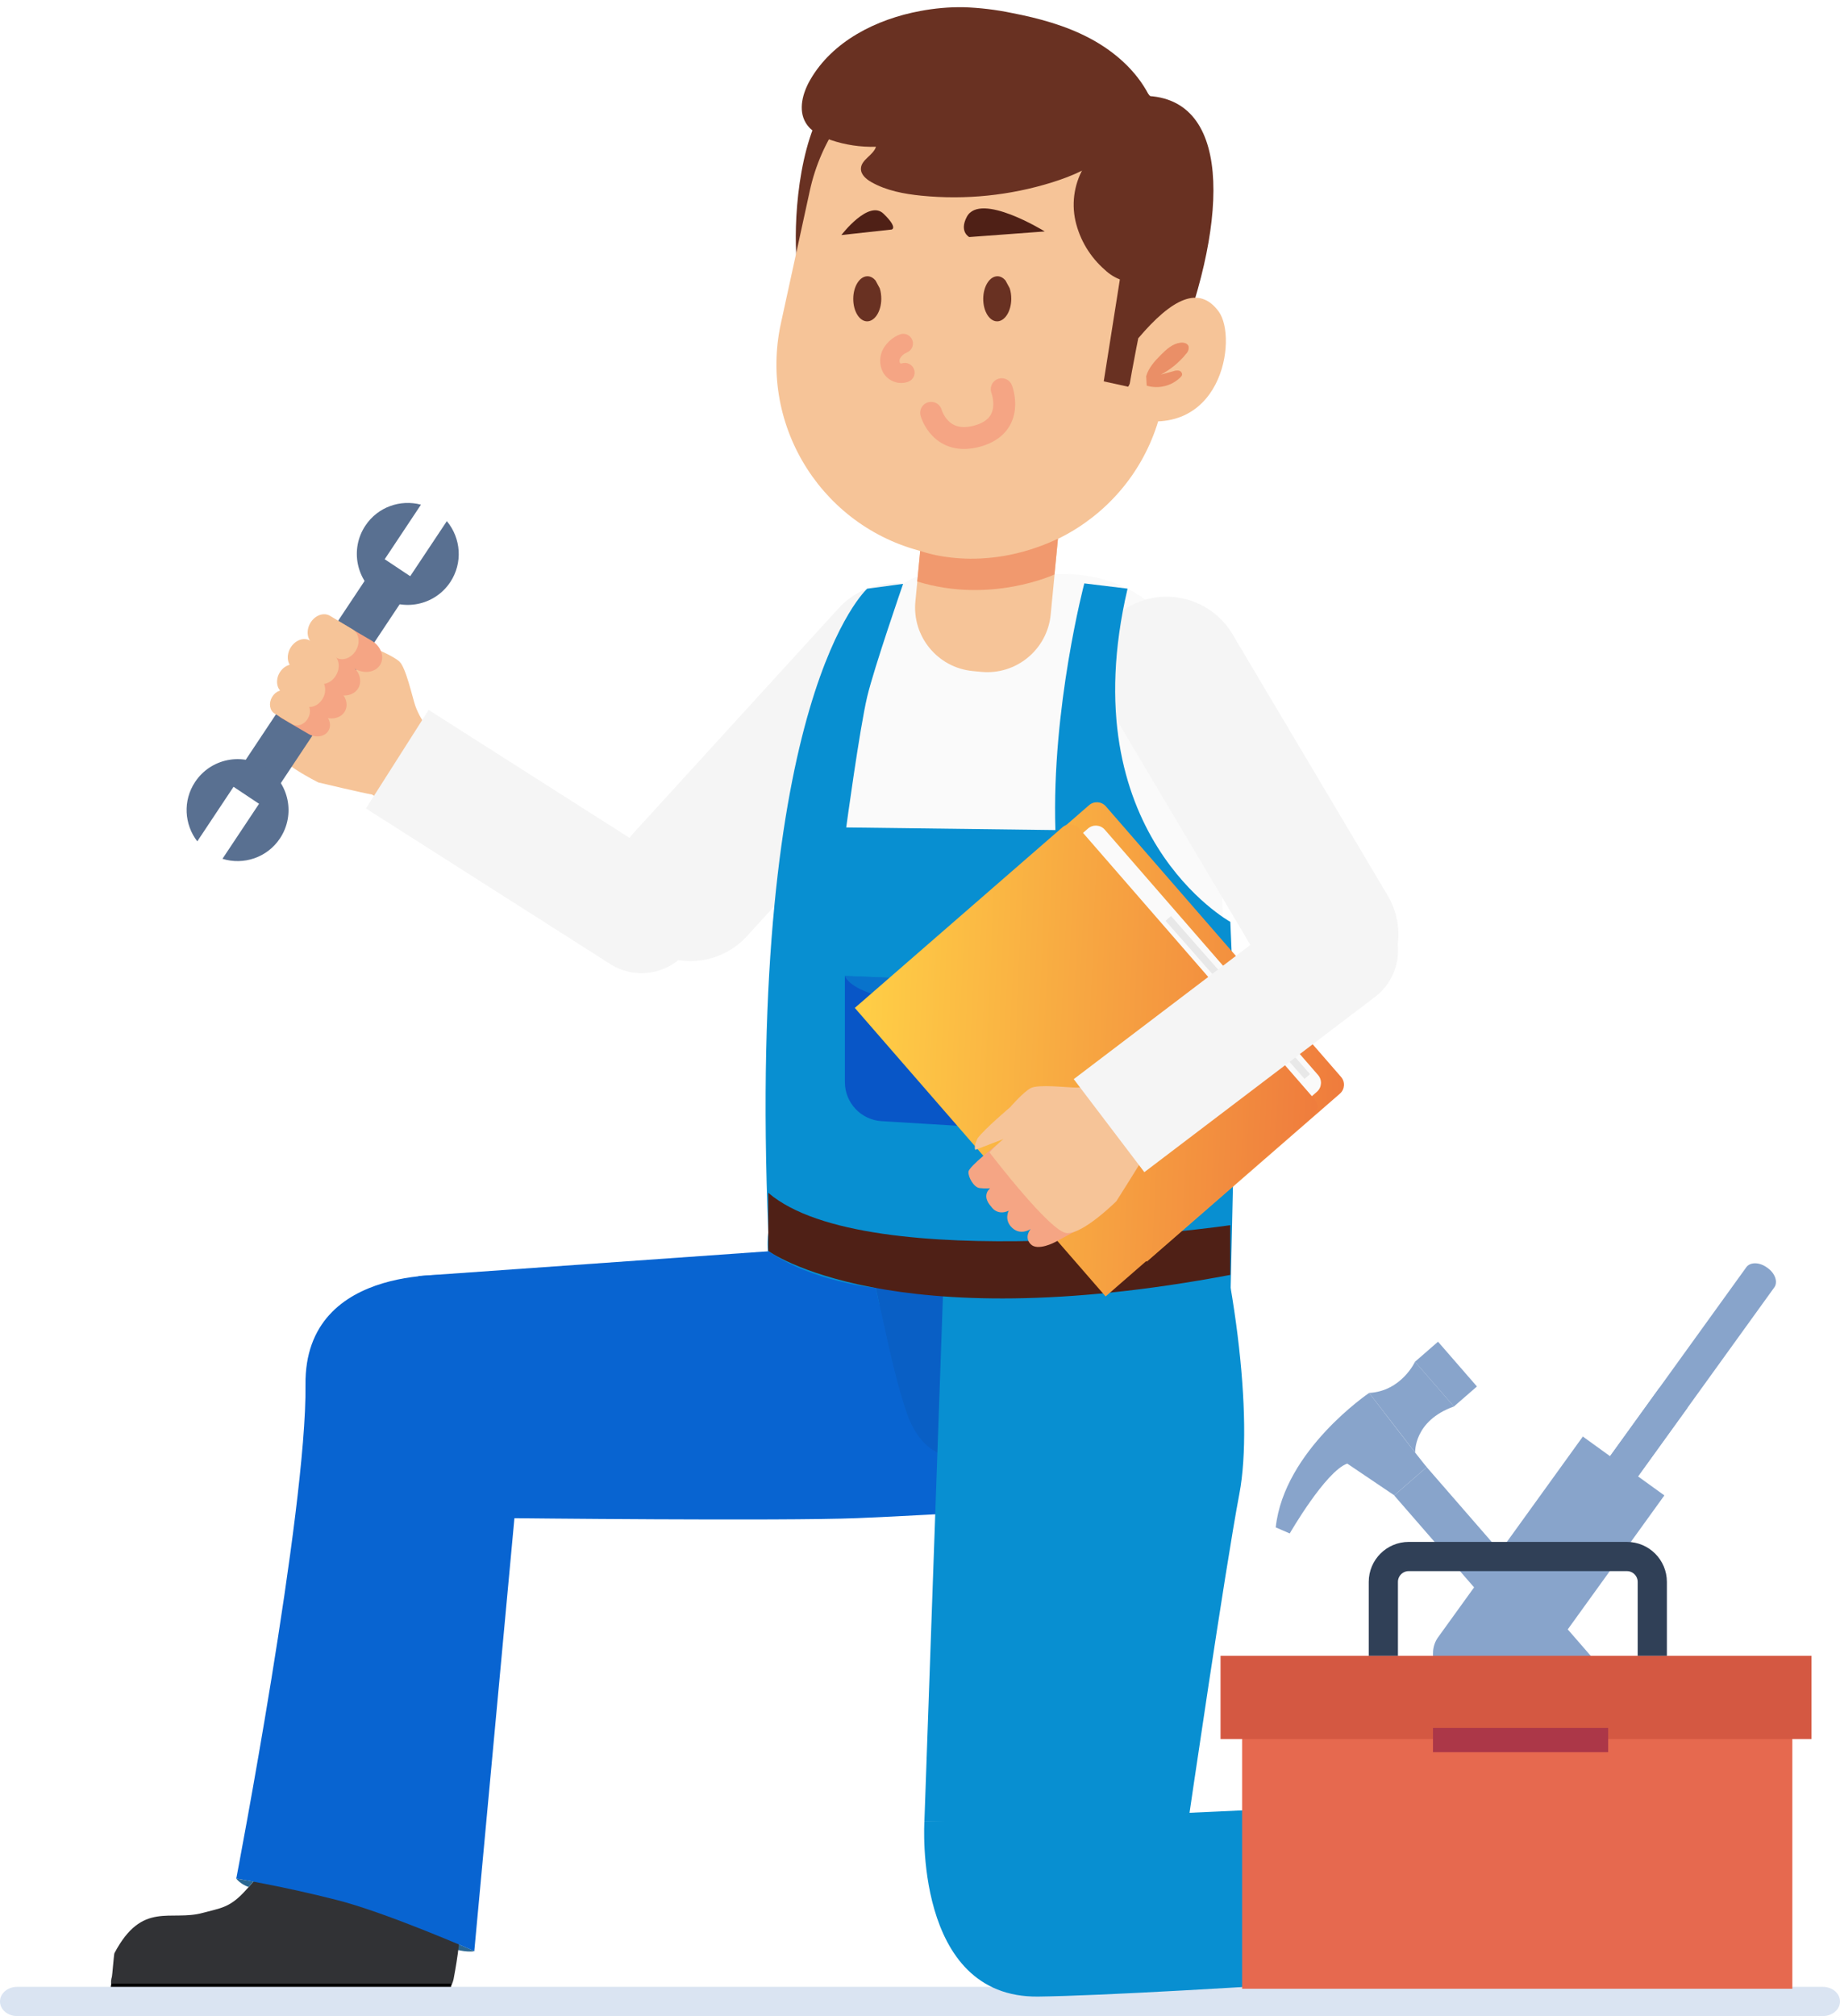 <svg width="252" height="276" viewBox="0 0 252 276" fill="none" xmlns="http://www.w3.org/2000/svg">
<path d="M228.463 247.872L232.917 243.998L195.397 200.851L190.942 204.724L228.463 247.872Z" fill="#88A4CB"/>
<path d="M199.121 192.552L202.276 189.809L196.947 183.681L193.793 186.424L199.121 192.552Z" fill="#88A4CB"/>
<path d="M195.41 200.84C195.185 200.708 187.514 190.692 187.514 190.692C187.514 190.692 175.864 198.539 174.719 209.098L176.638 209.93C176.638 209.93 181.533 201.437 184.514 200.365L190.956 204.712L195.41 200.84Z" fill="#88A4CB"/>
<path d="M193.794 186.424C193.794 186.424 191.944 190.453 187.509 190.692L193.819 198.862C193.819 198.862 193.564 194.53 199.125 192.548L193.799 186.419L193.794 186.424Z" fill="#88A4CB"/>
<path d="M60.034 175.968L57.094 181.249C56.778 181.816 56.982 182.533 57.549 182.849L80.739 195.761C81.307 196.077 82.023 195.873 82.339 195.306L85.279 190.025C85.595 189.458 85.391 188.741 84.824 188.425L61.634 175.513C61.066 175.197 60.35 175.4 60.034 175.968Z" fill="#C5CEDD"/>
<path d="M61.944 266.757C61.944 266.757 63.831 267.349 65.001 267.109L62.063 265.855L61.944 266.757Z" fill="#2A6792"/>
<path d="M17.608 273.761H58.598C60.444 273.761 61.944 272.387 62.177 270.633C62.212 270.387 63.184 265.702 63.184 261.046C63.184 258.376 63.128 251.149 63.128 251.149C63.177 250.149 62.487 249.275 61.508 249.092C60.078 248.825 58.063 248.437 56.725 248.12C55.379 247.803 49.201 246.824 48.786 245.5C48.758 245.401 48.73 245.303 48.708 245.204C47.814 241.266 42.136 240.012 41.087 243.858C40.953 244.359 40.833 244.838 40.734 245.302C40.706 245.415 40.685 245.535 40.664 245.648C40.495 246.472 40.375 247.24 40.291 247.902C40.291 247.916 40.291 247.93 40.283 247.944C40.072 249.642 40.086 250.727 40.086 250.727C39.572 251.382 39.072 252.03 38.593 252.657C38.346 252.974 38.107 253.284 37.874 253.593C37.36 254.263 36.867 254.911 36.374 255.531C36.149 255.826 35.923 256.108 35.698 256.383C35.155 257.059 34.627 257.7 34.092 258.299C33.852 258.574 33.613 258.834 33.366 259.088C31.359 261.201 30.14 261.222 27.808 261.863C23.349 263.096 19.482 260.173 15.671 267.393C15.601 267.52 15.375 270.485 15.326 270.619C14.833 272.113 15.96 273.747 17.615 273.747" fill="#313235"/>
<path d="M17.524 275.706H58.273C60.108 275.706 61.599 273.883 61.83 271.555H15.248C14.758 273.537 15.879 275.706 17.524 275.706Z" fill="black"/>
<path d="M249.653 272H2.347C1.051 272 0 272.894 0 273.997V274.003C0 275.106 1.051 276 2.347 276H249.653C250.949 276 252 275.106 252 274.003V273.997C252 272.894 250.949 272 249.653 272Z" fill="#DAE4F2"/>
<path d="M163.344 205.331C143.825 206.261 129.687 207.339 117.416 207.832C107.026 208.248 69.65 207.832 69.65 207.832L57.301 174.689L134.689 169.216" fill="#0864D1"/>
<path d="M63.169 174.619C63.169 174.619 41.635 172.464 41.839 189.595C42.043 206.727 32.357 257.184 32.357 257.184C32.357 257.184 38.655 258.198 46.206 260.128C52.997 261.861 64.958 267.102 64.958 267.102L71.023 201.697L63.154 174.619H63.169Z" fill="#0864D1"/>
<path d="M126.602 249.366C126.602 249.366 125.06 273.541 142.191 273.33C159.322 273.126 222.642 268.526 222.642 268.526L218 245.653L154.3 248.563L126.602 249.359V249.366Z" fill="#088FD1"/>
<path d="M69.508 106.431L58.146 99.105C58.146 99.105 57.28 97.802 56.878 96.626C56.477 95.45 55.596 91.392 54.709 90.575C53.821 89.758 51.264 88.736 51.264 88.736L50.609 90.702C50.609 90.702 49.278 90.73 47.087 89.49C44.896 88.243 44.276 88.039 44.276 88.039C44.276 88.039 36.464 99.768 37.098 102.008C37.732 104.248 43.614 107.122 43.614 107.122C43.614 107.122 49.954 108.629 50.947 108.77L62.986 116.533L69.495 106.431H69.508Z" fill="#F6C498"/>
<path d="M114.844 83.281L86.802 114.002C82.894 118.283 83.196 124.922 87.478 128.83C91.759 132.738 98.398 132.435 102.306 128.154L130.348 97.433C134.256 93.151 133.954 86.513 129.672 82.605C125.391 78.697 118.752 78.999 114.844 83.281Z" fill="#F5F5F5"/>
<path d="M83.569 131.974L50.117 110.68L58.703 97.19L92.156 118.485C95.882 120.859 96.981 125.797 94.608 129.523C92.234 133.249 87.296 134.348 83.569 131.974Z" fill="#F5F5F5"/>
<path d="M168.493 167.728L167.035 107.621C167.035 98.238 163.576 78.578 145.417 78.578L127.947 78.5C116.627 78.451 109.576 108.1 108.576 120.547C107.716 131.233 104.532 146.237 105.23 163.305C105.371 166.756 105.413 178.661 113.831 178.4C122.248 178.14 158.73 178.52 168.5 167.735L168.493 167.728Z" fill="#FAFAFA"/>
<path d="M126.642 69.139L125.369 82.342C124.906 87.14 128.42 91.404 133.218 91.867L134.375 91.979C139.173 92.442 143.437 88.927 143.9 84.13L145.174 70.927C145.637 66.129 142.122 61.864 137.324 61.401L136.168 61.29C131.37 60.827 127.105 64.341 126.642 69.139Z" fill="#F6C498"/>
<path d="M112.668 14.815C108.907 21.31 108.66 32.574 109.203 36.413C109.745 40.259 121.643 17.323 121.643 17.323" fill="#693122"/>
<path d="M142.324 5.94L142.93 6.074C157.18 9.18 166.211 23.24 163.104 37.491L159.146 55.643C156.039 69.894 141.979 78.924 127.729 75.818L127.123 75.684C112.872 72.578 103.842 58.517 106.948 44.267L110.907 26.114C114.014 11.864 128.074 2.833 142.324 5.94Z" fill="#F6C498"/>
<path d="M123.834 52.401C124.017 52.373 124.2 52.331 124.384 52.26C125.074 52.014 125.433 51.246 125.18 50.556C124.926 49.865 124.165 49.513 123.475 49.76C123.39 49.788 123.299 49.76 123.256 49.682C123.165 49.513 123.165 49.239 123.292 49.027C123.496 48.689 123.82 48.407 124.2 48.259C124.884 47.985 125.215 47.21 124.94 46.533C124.665 45.85 123.89 45.519 123.214 45.794C122.291 46.16 121.51 46.836 121.002 47.682C120.411 48.71 120.389 49.978 120.953 51.007C121.573 52.042 122.714 52.57 123.834 52.401Z" fill="#F5A584"/>
<path d="M154.518 52.944L151.165 52.211L155.624 24.028C155.624 24.028 114.253 19.139 116.881 14.06C119.515 8.988 127.623 1.895 143.071 5.262C158.519 8.629 167.31 21.534 163.02 41.208C161.111 48.577 161.266 47.851 161.266 47.851L157.948 46.977L154.511 52.944H154.518Z" fill="#693122"/>
<path d="M156.13 38.04C155.363 38.512 154.426 38.618 153.573 38.329C152.735 38.033 151.967 37.561 151.326 36.949C149.305 35.195 147.889 32.849 147.29 30.242C146.705 27.622 147.184 24.875 148.614 22.6C149.798 20.789 151.728 19.395 153.876 19.183C156.032 18.972 158.342 20.113 159.195 22.107" fill="#693122"/>
<path d="M151.658 21.063C149.524 22.965 146.819 24.113 144.093 24.966C138.31 26.769 132.216 27.389 126.187 26.79C123.82 26.55 121.418 26.107 119.347 24.937C118.628 24.529 117.889 23.909 117.91 23.085C117.938 21.845 119.6 21.274 119.974 20.091C117.867 20.154 115.768 19.845 113.768 19.161C112.429 18.703 111.07 18.02 110.344 16.801C109.295 15.033 109.929 12.737 110.95 10.955C114 5.636 120.023 2.615 126.053 1.502C127.997 1.135 129.969 0.959 131.942 0.987C134.182 1.058 136.408 1.325 138.598 1.783C142.29 2.495 145.967 3.495 149.291 5.263C152.609 7.031 155.575 9.616 157.315 12.955C158.991 16.196 159.435 19.929 158.576 23.472" fill="#693122"/>
<path d="M161.274 47.852C168.339 29.706 168.712 12.814 156.223 13.124L161.274 47.852Z" fill="#693122"/>
<path d="M155.892 46.31C160.534 40.836 164.239 39.019 166.902 42.64C169.564 46.253 167.359 60.813 154.095 57.094C154.159 54.904 155.892 46.31 155.892 46.31Z" fill="#F6C498"/>
<path d="M157.047 52.798C158.681 53.284 160.456 52.848 161.675 51.65C161.78 51.559 161.858 51.439 161.893 51.305C161.914 51.037 161.731 50.798 161.463 50.741C161.203 50.699 160.942 50.727 160.695 50.819L158.984 51.284C160.315 50.586 161.484 49.628 162.428 48.459C162.717 48.184 162.851 47.783 162.78 47.395C162.633 46.98 162.09 46.86 161.653 46.916C160.604 47.05 159.759 47.811 159.012 48.558C158.159 49.41 157.307 50.347 156.976 51.502" fill="#EA8F67"/>
<path d="M157.991 51.324C157.9 51.451 157.914 51.627 158.026 51.74L157.991 51.324Z" fill="#EA8F67"/>
<path d="M115.226 32.185C115.226 32.185 118.967 27.282 121.002 29.255C123.045 31.234 122.115 31.424 122.115 31.424L115.226 32.178V32.185Z" fill="#4F2016"/>
<path d="M143.072 31.678C143.072 31.678 134.245 26.205 132.407 29.692C131.336 31.728 132.745 32.453 132.745 32.453L143.079 31.686L143.072 31.678Z" fill="#4F2016"/>
<path d="M119.917 38.406C119.607 38.04 119.226 37.821 118.811 37.821C117.747 37.814 116.874 39.181 116.859 40.886C116.845 42.59 117.691 43.978 118.747 43.992C119.811 43.999 120.684 42.633 120.698 40.928C120.698 40.4 120.628 39.906 120.487 39.47L119.917 38.413V38.406Z" fill="#693122"/>
<path d="M137.718 38.406C137.408 38.04 137.027 37.821 136.612 37.821C135.548 37.814 134.675 39.181 134.66 40.886C134.646 42.59 135.492 43.978 136.548 43.992C137.612 43.999 138.485 42.633 138.5 40.928C138.5 40.4 138.429 39.906 138.288 39.47L137.718 38.413V38.406Z" fill="#693122"/>
<path d="M127.525 56.517C127.525 56.517 128.793 61.159 133.95 59.672C139.106 58.186 137.19 53.283 137.19 53.283" stroke="#F5A584" stroke-width="3" stroke-linecap="round" stroke-linejoin="round"/>
<path d="M186.385 136.975C181.405 139.933 175.84 137.074 172.874 132.093L151.629 96.33C148.67 91.35 149.431 86.13 154.418 83.165C159.399 80.206 165.844 81.847 168.803 86.828L190.048 122.591C193.006 127.571 191.365 134.016 186.385 136.975Z" fill="#F5F5F5"/>
<path d="M118.776 80.586C118.776 80.586 102.173 95.294 105.23 168.757C105.23 168.757 102.962 182.022 119.72 178.394C119.72 178.394 161.886 189.531 168.501 178.394L169.269 144.131L168.501 126.204C168.501 126.204 146.572 114.109 154.427 80.586L148.503 79.867C148.503 79.867 144.008 96.879 144.544 113.637L115.895 113.278C115.895 113.278 117.727 99.76 118.776 95.343C119.713 91.413 123.686 79.931 123.686 79.931L118.776 80.593V80.586Z" fill="#088FD1"/>
<path d="M130.78 199.406C130.78 199.406 126.476 199.856 124.215 193.517C121.954 187.177 118.784 170.518 118.784 170.518H133.274L130.78 199.399V199.406Z" fill="#095FC5"/>
<path d="M163.415 154.882C169.254 173.366 171.684 194.28 169.74 204.494C167.796 214.708 162.738 249.365 162.738 249.365H126.602L129.497 167.336" fill="#088FD1"/>
<path d="M168.493 167.73C168.493 167.73 118.811 174.922 105.223 163.299V171.259C105.223 171.259 121.72 183.361 168.493 174.534V167.73Z" fill="#4F2016"/>
<path d="M122.044 185.792L119.938 176.324C119.938 176.324 111.119 175.451 105.23 171.267L99.933 187.003L122.051 185.792H122.044Z" fill="#0864D1"/>
<path d="M32.357 257.186C32.357 257.186 32.893 257.925 34.048 258.334L34.703 257.587L32.364 257.186H32.357Z" fill="#2A6792"/>
<path d="M115.712 133.601V148.133C115.712 150.971 117.916 153.317 120.748 153.486L139.887 154.649C142.973 154.839 145.579 152.387 145.579 149.295V134.854L115.712 133.601Z" fill="#0856C7"/>
<g style="mix-blend-mode:multiply" opacity="0.5">
<path d="M115.711 133.601C115.711 133.601 117 138.292 135.717 137.08C135.717 137.08 142.056 137.278 145.571 134.854L115.704 133.601H115.711Z" fill="#088FD1"/>
</g>
<path d="M50.189 79.148L31.741 106.894L36.545 110.088L54.993 82.342L50.189 79.148Z" fill="#597091"/>
<path d="M61.197 71.345L56.181 78.882L52.687 76.558L57.653 69.091C54.836 68.337 51.736 69.401 50.039 71.965C47.904 75.177 48.778 79.509 51.983 81.644C55.195 83.778 59.527 82.904 61.662 79.699C63.416 77.058 63.134 73.662 61.197 71.345Z" fill="#597091"/>
<path d="M30.464 117.576L35.479 110.039L31.985 107.714L27.019 115.181C25.237 112.877 25.018 109.602 26.723 107.045C28.858 103.833 33.19 102.959 36.402 105.094C39.614 107.228 40.48 111.56 38.346 114.772C36.592 117.414 33.345 118.47 30.464 117.569V117.576Z" fill="#597091"/>
<path d="M221.493 202.171L221.353 202.072C220.331 201.34 219.937 200.149 220.458 199.424L239.167 173.487C239.689 172.762 240.942 172.769 241.964 173.501L242.105 173.6C243.126 174.332 243.521 175.523 242.999 176.248L224.29 202.185C223.769 202.911 222.515 202.903 221.493 202.171Z" fill="#88A4CB"/>
<path d="M199.664 232.159C196.578 229.933 195.367 226.347 196.952 224.149L216.781 196.663L227.946 204.722L208.117 232.208C206.532 234.406 202.742 234.392 199.657 232.166L199.664 232.159Z" fill="#88A4CB"/>
<path d="M231.1 192.738L227.273 189.977L220.509 199.351L224.337 202.112L231.1 192.738Z" fill="#88A4CB"/>
<path d="M46.293 85.013L50.893 87.703C52.182 88.457 52.711 89.929 52.077 90.993C51.443 92.057 49.886 92.303 48.59 91.549L43.99 88.859C42.701 88.105 42.173 86.633 42.807 85.569C43.441 84.505 44.997 84.259 46.293 85.013Z" fill="#F5A584"/>
<path d="M43.279 88.24L47.879 90.931C49.168 91.685 49.696 93.157 49.062 94.221C48.428 95.284 46.872 95.531 45.575 94.777L40.976 92.086C39.687 91.332 39.158 89.86 39.792 88.796C40.426 87.733 41.983 87.486 43.279 88.24Z" fill="#F5A584"/>
<path d="M41.737 91.761L46.09 94.311C47.309 95.022 47.816 96.417 47.211 97.417C46.612 98.418 45.133 98.657 43.914 97.939L39.56 95.389C38.342 94.677 37.835 93.282 38.441 92.282C39.039 91.282 40.519 91.042 41.737 91.761Z" fill="#F5A584"/>
<path d="M40.44 95.346L44.054 97.46C45.068 98.051 45.484 99.207 44.984 100.038C44.484 100.869 43.258 101.066 42.251 100.475L38.637 98.361C37.623 97.77 37.207 96.614 37.707 95.783C38.207 94.952 39.433 94.755 40.44 95.346Z" fill="#F5A584"/>
<path d="M45.203 84.308L48.302 86.168C49.169 86.689 49.373 87.971 48.746 89.042C48.119 90.106 46.914 90.549 46.041 90.028L42.941 88.169C42.075 87.647 41.871 86.365 42.498 85.294C43.125 84.231 44.329 83.787 45.203 84.308Z" fill="#F6C498"/>
<path d="M42.483 87.711L45.582 89.57C46.448 90.092 46.653 91.374 46.026 92.444C45.399 93.508 44.194 93.952 43.321 93.431L40.221 91.571C39.355 91.05 39.151 89.768 39.778 88.697C40.404 87.633 41.609 87.189 42.483 87.711Z" fill="#F6C498"/>
<path d="M40.843 91.169L43.773 92.923C44.597 93.416 44.78 94.635 44.196 95.642C43.604 96.649 42.463 97.072 41.639 96.579L38.708 94.825C37.884 94.332 37.701 93.113 38.286 92.106C38.877 91.099 40.019 90.676 40.843 91.169Z" fill="#F6C498"/>
<path d="M39.377 94.656L41.814 96.114C42.498 96.523 42.653 97.53 42.166 98.368C41.673 99.207 40.73 99.552 40.046 99.143L37.609 97.685C36.926 97.276 36.771 96.269 37.257 95.431C37.75 94.593 38.694 94.248 39.377 94.656Z" fill="#F6C498"/>
<path d="M122.718 133.219L149.157 110.227C149.832 109.64 150.861 109.707 151.453 110.387L183.666 147.431C184.253 148.106 184.186 149.135 183.505 149.727L157.066 172.718L122.722 133.224L122.718 133.219Z" fill="url(#paint0_linear_382_414)"/>
<path d="M122.574 136.415L149.013 113.424C149.688 112.837 150.717 112.903 151.309 113.584L180.517 147.172C181.104 147.847 181.038 148.876 180.357 149.468L153.918 172.459L122.574 136.415Z" fill="#FAFAFA"/>
<path d="M117.073 137.983L145.505 113.259C146.18 112.672 147.209 112.738 147.801 113.419L180.014 150.462C180.601 151.137 180.534 152.166 179.853 152.758L151.421 177.483L117.077 137.989L117.073 137.983Z" fill="url(#paint1_linear_382_414)"/>
<path d="M160.006 125.732L179.039 147.372" stroke="#E8E8E8" stroke-miterlimit="10"/>
<path d="M138.384 151.545C138.384 151.545 134.827 154.56 133.89 155.828C133.89 155.828 133.305 156.948 133.573 157.413L138.645 155.469L141.864 152.961L138.384 151.552V151.545Z" fill="#F6C498"/>
<path d="M136.482 156.758C136.482 156.758 132.728 159.674 132.643 160.393C132.559 161.111 133.369 162.555 134.158 162.647C134.947 162.738 135.609 162.675 135.609 162.675C135.609 162.675 134.313 163.626 135.771 165.211C135.771 165.211 136.546 166.486 138.152 165.746C138.152 165.746 137.454 167.007 138.631 168.099C139.807 169.191 141.16 168.254 141.16 168.254C141.16 168.254 140.195 169.339 141.16 170.332C142.125 171.325 144.506 170.043 144.506 170.043L147.464 168.444L136.475 156.758H136.482Z" fill="#F5A584"/>
<path d="M160.495 140.366L150.126 148.509C150.126 148.509 148.647 148.89 147.435 148.89C146.223 148.89 142.201 148.404 141.166 148.96C140.13 149.517 138.376 151.545 138.376 151.545L139.982 152.771C139.982 152.771 139.588 154.004 137.742 155.631C135.897 157.251 135.516 157.758 135.516 157.758C135.516 157.758 143.843 168.691 146.111 168.818C148.379 168.944 152.894 164.443 152.894 164.443C152.894 164.443 156.304 159.083 156.747 158.209L167.729 149.58L160.488 140.366H160.495Z" fill="#F6C498"/>
<path d="M188.313 136.484L156.727 160.469L147.055 147.733L178.641 123.748C182.156 121.078 187.172 121.761 189.842 125.277C192.511 128.792 191.828 133.807 188.313 136.477V136.484Z" fill="#F5F5F5"/>
<path d="M245.473 231.917H170.115V272.259H245.473V231.917Z" fill="#E6694F"/>
<path d="M248.1 226.677H167.162V238.074H248.1V226.677Z" fill="#D45842"/>
<path d="M220.247 236.558H196.254V239.875H220.247V236.558Z" fill="#AC3748"/>
<path d="M189.457 226.676V216.561C189.457 214.645 191.014 213.088 192.93 213.088H222.818C224.734 213.088 226.291 214.645 226.291 216.561V226.676" stroke="#304057" stroke-width="4" stroke-miterlimit="10"/>
<path d="M125.622 79.607L126.024 75.408C126.024 75.408 134.392 78.712 144.888 73.753L144.416 78.642C144.416 78.642 135.717 82.72 125.622 79.607Z" fill="#F1996E"/>
<defs>
<linearGradient id="paint0_linear_382_414" x1="122.335" y1="137.491" x2="183.649" y2="137.852" gradientUnits="userSpaceOnUse">
<stop stop-color="#FFCF46"/>
<stop offset="1" stop-color="#EF7C3D"/>
</linearGradient>
<linearGradient id="paint1_linear_382_414" x1="117.125" y1="141.858" x2="181.008" y2="144.671" gradientUnits="userSpaceOnUse">
<stop stop-color="#FFCF46"/>
<stop offset="1" stop-color="#EF7C3D"/>
</linearGradient>
</defs>
</svg>
